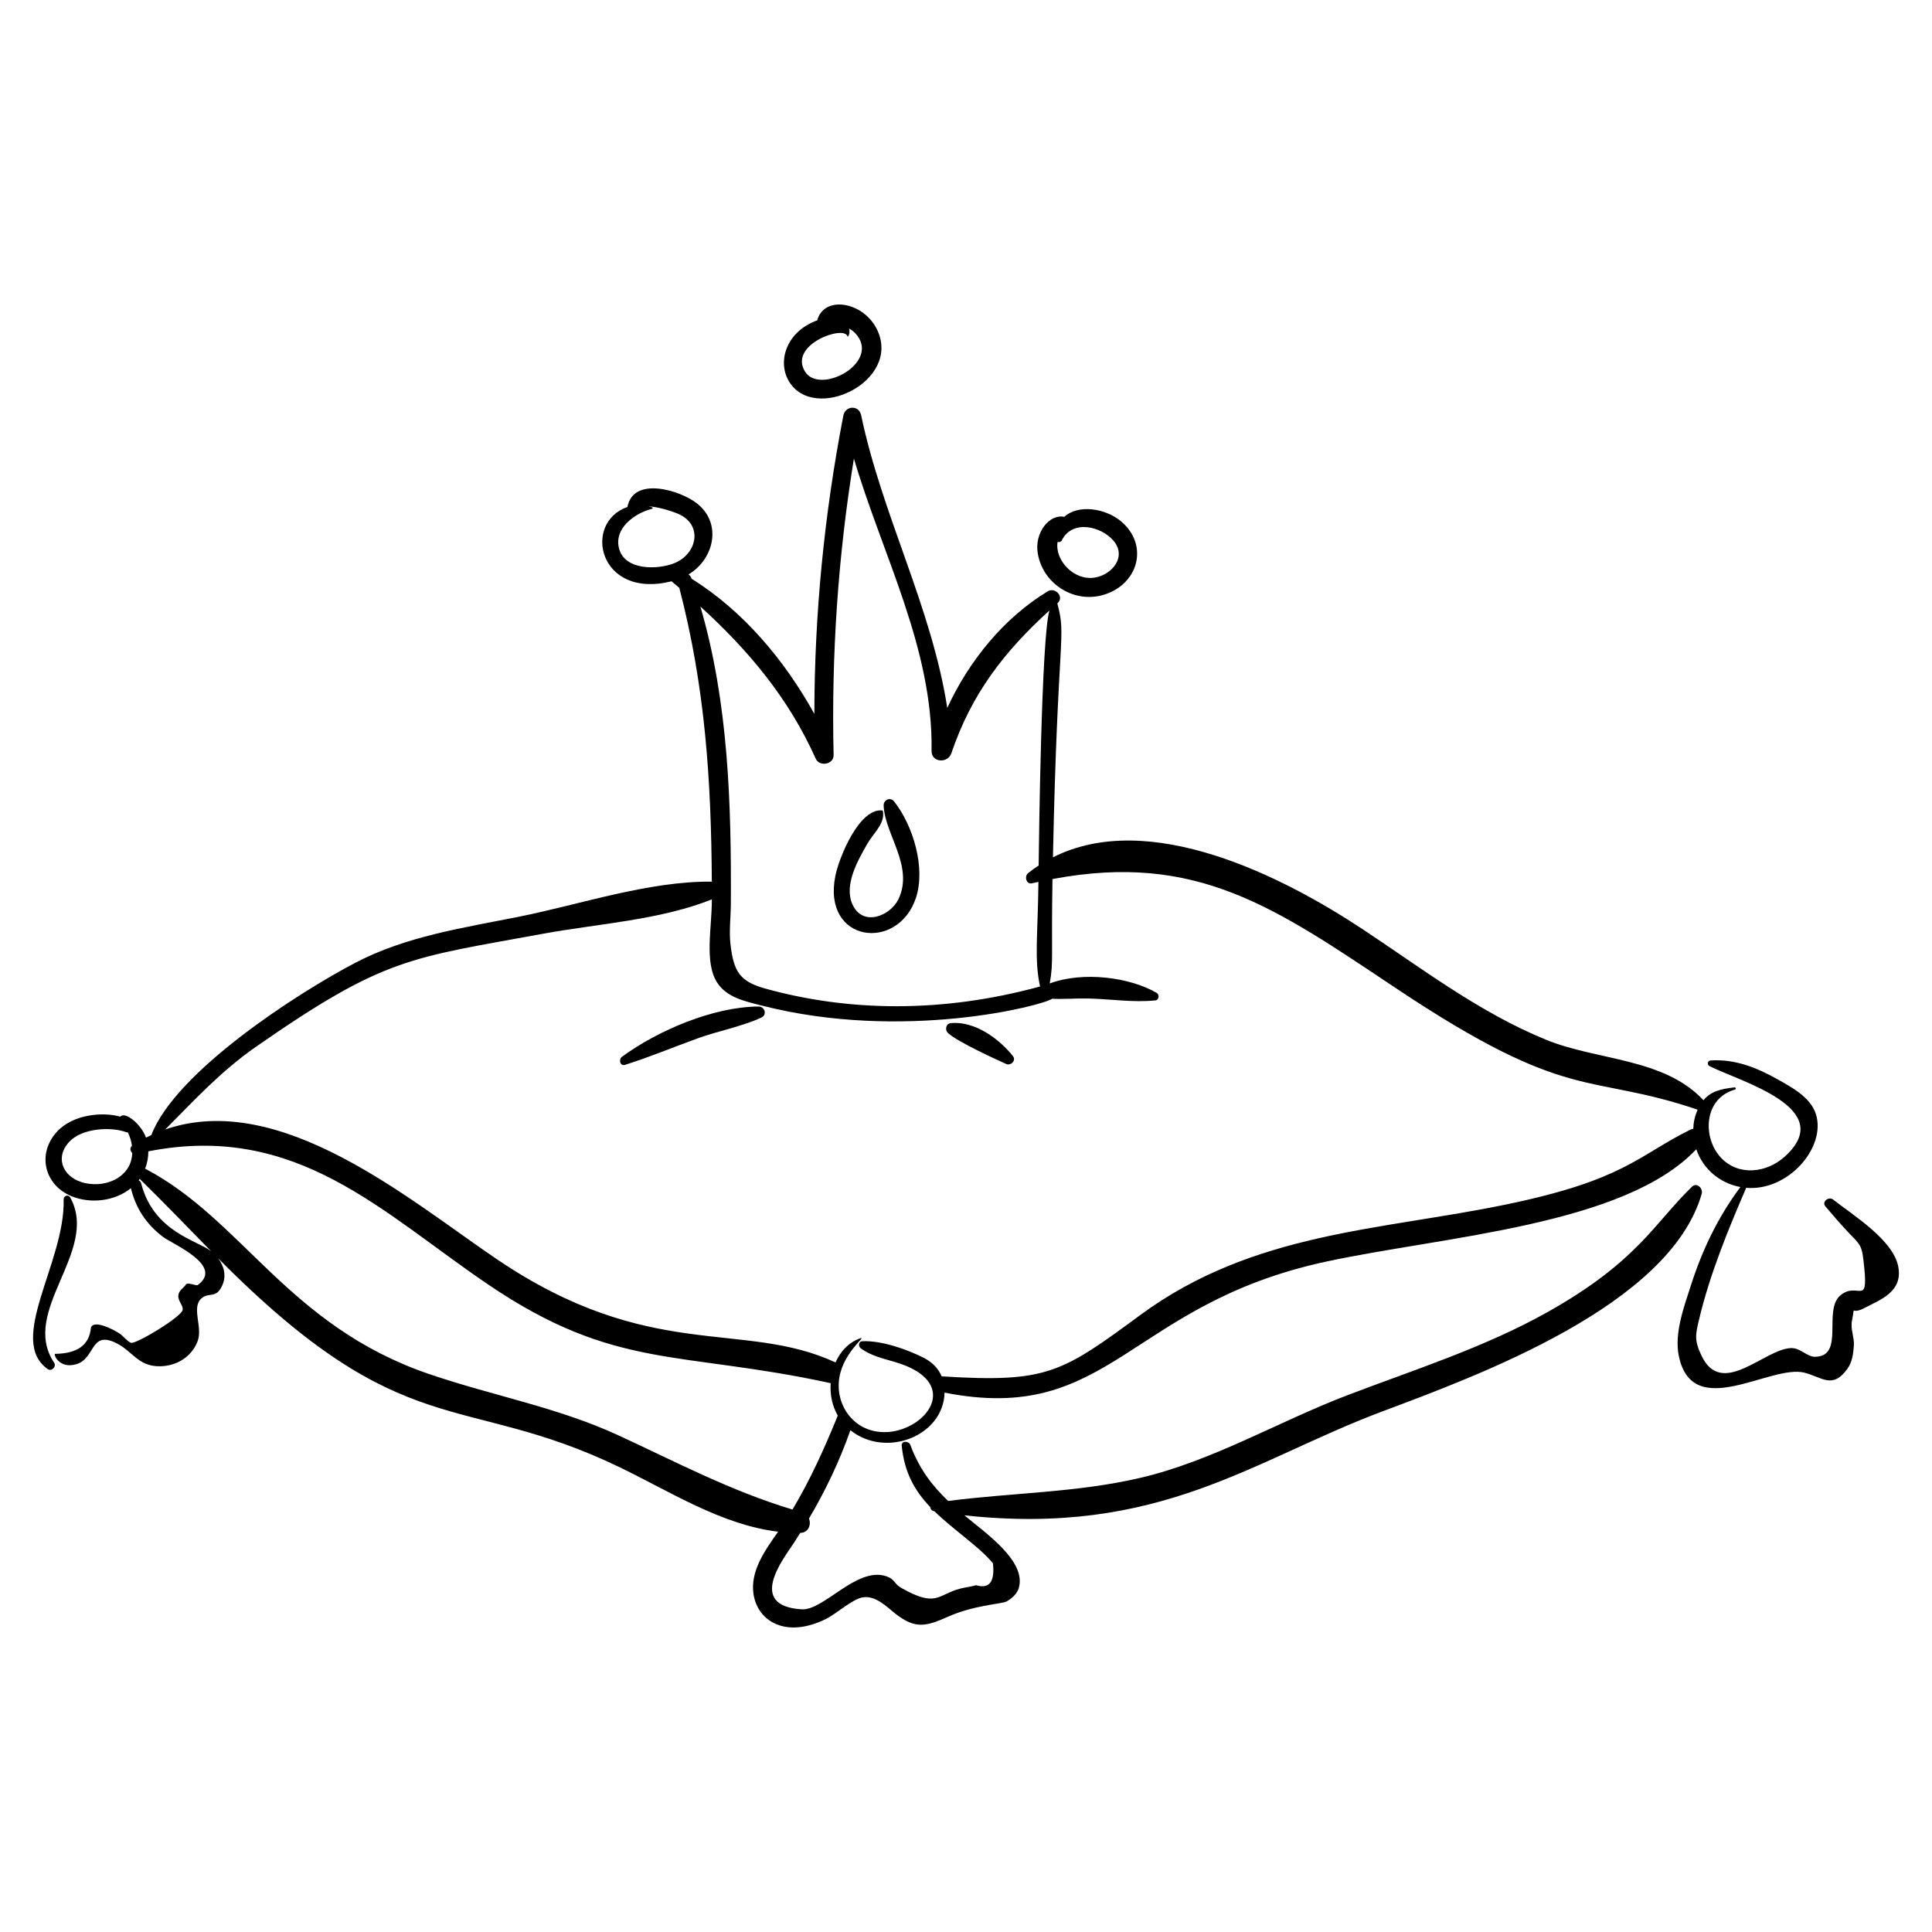 <?xml version="1.0" encoding="UTF-8"?>
<!-- Uploaded to: ICON Repo, www.svgrepo.com, Generator: ICON Repo Mixer Tools -->
<svg fill="#000000" width="800px" height="800px" version="1.1" viewBox="144 144 512 512" xmlns="http://www.w3.org/2000/svg">
 <g>
  <path d="m162.64 461.39c-0.527-0.965-1.805-0.523-1.777 0.523 0.445 16.527-15.145 37.277-4.191 44.926 1.008 0.703 2.348-0.695 1.68-1.695-9.207-13.762 12.047-29.551 4.289-43.754z"/>
  <path d="m627.75 463.7c1.953 2.312 3.918 4.598 5.996 6.797 3.562 3.766 3.68 3.297 4.305 9.5 1.035 10.273-1.781 3.555-6.289 7.254-4.797 3.938 1.309 16.336-6.871 16.312-1.98-0.004-3.82-2.41-6.277-2.309-7.156 0.305-18.305 13.371-23.703 2-1.949-4.109-1.598-5.559-0.621-9.664 2.809-11.805 7.625-23.602 12.473-34.809 11.145 0.973 21.309-10.781 18.449-19.594-1.43-4.406-6.359-7.031-10.148-9.164-5.531-3.117-11.348-5.426-17.77-4.988-0.805 0.055-0.926 1.16-0.254 1.496 8.332 4.168 34.145 11.207 19.891 24.023-4.766 4.285-12.207 5.203-16.859 0.246-4.969-5.293-4.59-15.703 3.684-18.043 0.367-0.105 0.273-0.633-0.113-0.59-3.648 0.418-6.266 1.059-8.207 3.402-10.48-11.227-28.035-10.453-41.645-15.996-17.633-7.176-32.883-18.867-48.645-29.301-21.094-13.965-56.504-32.008-82.105-19.078 1.227-59.695 3.637-58.105 1.16-67.281 2.031-1.793-0.648-4.359-2.496-3.238-11.73 7.133-20.859 18.391-26.672 30.918-4.16-26.785-17.254-50.965-22.832-77.594-0.566-2.703-4.188-2.527-4.699 0.109-5.059 26.102-7.656 52.523-7.691 79.074-7.918-14.266-18.789-27.219-32.531-35.82-0.16-0.453-0.324-0.789-0.828-1.125 6.824-4.07 9.008-13.586 2.191-18.875-4.453-3.457-16.816-7.231-18.371 1-11.961 4.121-7.707 24.547 11.695 19.684 0.691 0.578 1.375 1.16 2.055 1.742 6.875 26.305 8.461 51.148 8.617 77.855-16.801-0.16-34.836 6.047-51.246 9.324-14.707 2.938-29.809 5.152-43.25 12.191-15.48 8.105-47.668 28.922-54.039 45.656-0.473 0.219-0.945 0.43-1.414 0.668-1.242-3.535-5.531-7.051-6.805-5.555-4.621-1.312-12.516-0.668-16.797 3.996-5.336 5.816-3.363 14.102 3.848 17.074 5.07 2.09 11.48 1.348 15.754-2.113 1.312 5.356 4.102 9.605 8.617 12.98 2.457 1.84 16.129 7.555 9.113 12.672-0.434 0.316-2.707-0.863-3.176-0.098-0.492 0.809-1.527 1.328-1.867 2.328-0.617 1.816 1.27 3.031 1.023 4.391-0.336 1.855-12.508 9.203-13.699 8.691-1.086-0.465-1.973-1.734-2.941-2.398-1.918-1.316-7.09-3.805-7.668-1.551-0.426 4.508-3.555 6.801-9.395 6.879-0.742-0.34 0.746 4.18 5.559 2.738 4.918-1.477 3.715-8.57 9.969-5.859 4.93 2.137 6.144 6.527 12.227 6.418 4.332-0.078 8.293-2.449 9.902-6.594 1.473-3.797-1.781-9.047 1.102-11.457 2.008-1.68 3.785 0.258 5.43-3.34 1.18-2.582 0.492-5.133-1.066-7.215 49.52 49.977 64.266 35.148 106.15 55.246 13.301 6.379 27.23 15.426 42.246 17.195-3.523 4.992-7.481 10.516-6.519 16.609 1.121 7.109 8.559 11.805 19.25 6.492 2.699-1.344 6.996-5.285 9.727-5.707 3.523-0.547 6.586 2.789 8.773 4.465 5.152 3.945 7.906 3.297 13.824 0.656 6.836-3.047 14.109-3.344 15.379-3.984 1.332-0.672 2.828-1.984 3.293-3.449 2.266-7.164-8.598-14.59-14.371-19.418 51.707 5.633 76.43-14.645 110.7-27.512 25.621-9.617 76.215-28.113 84.699-57.699 0.406-1.41-1.273-3.133-2.574-1.875-10.102 9.793-14.418 19.781-38.078 33.113-16.812 9.473-35.328 15.301-53.281 22.16-18.277 6.984-35.641 17.375-54.773 21.867-16.734 3.93-34.016 3.949-50.992 6.141-4.184-3.992-7.66-8.449-10.016-14.848-0.402-1.098-2.43-1.195-2.289 0.23 0.715 7.246 3.559 12.043 7.547 16.227 0.066 0.543 0.434 1.023 1.137 1.141 5.137 5 11.992 9.465 15.492 13.789 0.527 4.91-0.973 6.84-4.504 5.785-1.262 0.422-2.805 0.539-4.168 0.902-6.074 1.617-6.238 5.141-15.641-0.195-1.984-1.125-1.59-2.32-4.047-3.109-7.777-2.508-16.484 9.156-22.316 8.797-14.719-0.91-4.793-13.48-2.094-17.582 0.582-0.883 1.137-1.781 1.699-2.676 2.184-0.047 2.969-2.188 2.309-3.789 4.394-7.449 8.125-15.258 10.98-23.418 9.434 7.516 24.668 1.531 24.961-9.969 44.031 8.707 48.578-23.367 101.07-34.707 31.109-6.723 79.051-9.531 98.145-29.785 1.855 5.453 6.434 9.027 11.684 10.012-5.926 7.961-10.051 16.535-13.113 26.051-1.832 5.691-4.438 12.695-3.211 18.68 3.621 17.66 24.262 2.199 33.277 4.461 4.644 1.164 7.477 4.5 11.43-1.066 1.293-1.824 1.535-3.981 1.688-6.141 0.156-2.211-0.953-4.269-0.5-6.539 0.941-4.715-0.543-1.406 3.129-3.301 4.551-2.348 10.367-4.41 9.145-11.023-1.32-7.144-12.195-13.785-17.25-17.793-1.141-0.926-3.129 0.531-2.062 1.793zm-305.12-170.42c-4.387 1.723-12.914 1.91-14.535-3.766-1.559-5.453 4.098-9.527 8.73-10.684 0.164-0.043 0.234-0.289 0.043-0.359-0.348-0.125-0.688-0.203-1.027-0.289 3.086 0.184 6.914 1.512 8.324 2.199 6.18 3.023 4.453 10.551-1.535 12.898zm-145.02 160.67c-2.656 3.668-7.934 4.629-12.051 3.312-5.172-1.656-7.098-6.922-2.902-10.973 3.352-3.238 10.527-3.781 14.805-2.25 0.141 0.051 0.289 0.078 0.438 0.082 0.535 1.102 0.898 2.301 1.07 3.516-0.625 0.559-0.48 1.449 0.082 1.902-0.074 1.582-0.504 3.117-1.441 4.41zm152-149.22c12.629 11.527 23.301 24.121 30.566 40.328 0.988 2.207 4.797 1.551 4.738-0.965-0.609-26.371 1.152-52.586 5.379-78.566 7.582 25.676 21.008 50.309 20.578 77.434-0.051 3.168 4.32 3.418 5.254 0.648 5.32-15.73 14.035-26.977 25.984-37.824-2.133 7.129-2.766 60.582-2.856 67.59-0.945 0.621-1.879 1.277-2.789 2-1.043 0.824-0.535 3.051 1.016 2.703 0.578-0.129 1.141-0.242 1.715-0.367-0.145 13.902-1.152 20.531 0.43 27.719-26.168 7.148-50.957 6.621-72.871 0.539-6.773-1.879-8.363-4.59-9.18-11.82-0.383-3.387 0.086-7.078 0.105-10.477 0.152-26.496-0.613-53.402-8.07-78.941zm-148.2 152.87c-0.102-0.398-0.355-0.66-0.668-0.805 0.094-0.125 0.191-0.246 0.281-0.375 6.469 6.312 12.68 12.816 18.934 19.18-3.684-2.934-15.238-5.098-18.547-18zm172.61 86.445c-16.402-4.949-30.555-12.465-46.141-19.668-16.141-7.457-33.605-10.555-50.336-16.301-37.207-12.781-49.27-40.859-75.082-54.367 0.578-1.492 0.855-3.055 0.844-4.594 39.383-7.734 61.945 16.289 90.328 35.469 33.41 22.578 50.496 17.27 90.5 25.969-0.184 3.023 0.363 5.953 1.887 8.594-3.481 8.562-7.254 16.941-12 24.898zm238.71-100.88c-0.262 0.02-0.523 0.086-0.777 0.215-13.973 6.902-17.332 13.301-48.793 19.816-33.324 6.902-66.992 7.242-96.953 29.285-20.859 15.344-24.664 18.023-52.656 16.266-0.883-2.074-2.481-3.746-4.684-4.875-4.492-2.297-11.371-4.695-16.418-4.426-0.941 0.051-1.016 1.352-0.395 1.824 2.66 2.019 6.016 2.754 9.176 3.691 6.121 1.816 9.047 4.496 9.816 7.262 1.559 5.59-5.688 11.512-13.059 11.301-8.023-0.23-12.789-7.512-11.527-14.59 1.211-6.801 7.391-10.941 5.535-10.285-3.121 1.113-5.297 3.512-6.566 6.41-24.629-11.387-49.117 0.184-89.832-27.402-23.047-15.613-57.293-44.91-87.812-34.332 7.703-7.766 14.836-15.52 24.086-21.949 34.168-23.75 40.59-23.418 76.078-29.93 14.434-2.648 30.973-3.613 44.699-9.102 0.012 7.496-2.012 16.625 1.348 21.965 2.555 4.062 7.516 5.055 11.84 6.164 37.453 9.602 74.531 0.02 76.977-1.793 3.137 0.152 6.316-0.141 9.484-0.07 6.121 0.137 11.801 1.109 17.887 0.508 0.945-0.094 1.133-1.516 0.371-1.969-7.016-4.16-19.578-5.82-28.371-2.516 1.055-5.746 0.375-7.254 0.734-27.676 38.27-7.203 58.977 7.535 91.035 28.934 46.25 30.875 50.527 22.219 79.949 32.191-0.746 1.625-1.109 3.277-1.172 5.082z"/>
  <path d="m360.58 228.89c-8.281 3.008-10.637 10.98-7.496 16.18 6.695 11.094 29.609 0.035 23.477-13.445-3.512-7.719-14.191-9.492-15.98-2.734zm-3.289 13.512c-4.289-7.148 10.445-12.324 11.293-9.27 0.105 0.379 0.824-0.832 0.418-2.074 0.852 0.465 1.609 1.125 2.168 1.855 5.754 7.516-10.062 15.84-13.879 9.488z"/>
  <path d="m441.04 282.12c-4.199-3.496-11.379-4.488-14.996-1.152-3.914-0.828-8.016 4.18-7.008 9.809 1.48 8.281 10.098 13.449 18.066 10.656 8.812-3.086 11.246-13.227 3.938-19.312zm-6.801 14.926c-5.668 1.004-10.781-4.68-9.965-9.434 0.387 0.141 0.906 0.004 1.109-0.402 2.797-5.641 10.492-3.715 13.707 0.086 3.578 4.227-0.328 8.949-4.852 9.75z"/>
  <path d="m386.71 382c2.672-7.965-0.73-19.281-5.781-25.625-0.977-1.227-2.805-0.418-2.754 1.078 0.246 7.586 8.105 16.125 3.918 24.844-2.137 4.449-9.543 7.492-12.242 1.238-2.215-5.133 1.559-11.676 4.043-16 1.586-2.762 4.809-5.391 4.047-8.723-0.004-0.012-0.016-0.023-0.027-0.023-6.156-0.824-11.555 12.398-12.539 17.336-3.547 17.691 16.535 20.195 21.336 5.875z"/>
  <path d="m345.01 410.74c-12.02 0.07-26.641 6.34-36.172 13.305-0.953 0.695-0.543 2.578 0.828 2.144 6.547-2.078 12.781-4.68 19.23-7.016 5.527-2.004 11.5-3.062 16.828-5.481 1.633-0.734 1-2.961-0.715-2.953z"/>
  <path d="m396.05 415.12c-1.367 0.113-1.738 1.793-0.809 2.652 2.594 2.391 13.039 7.121 15.398 8.188 1.211 0.547 2.731-0.914 1.797-2.082-3.695-4.629-10.047-9.285-16.387-8.758z"/>
 </g>
</svg>